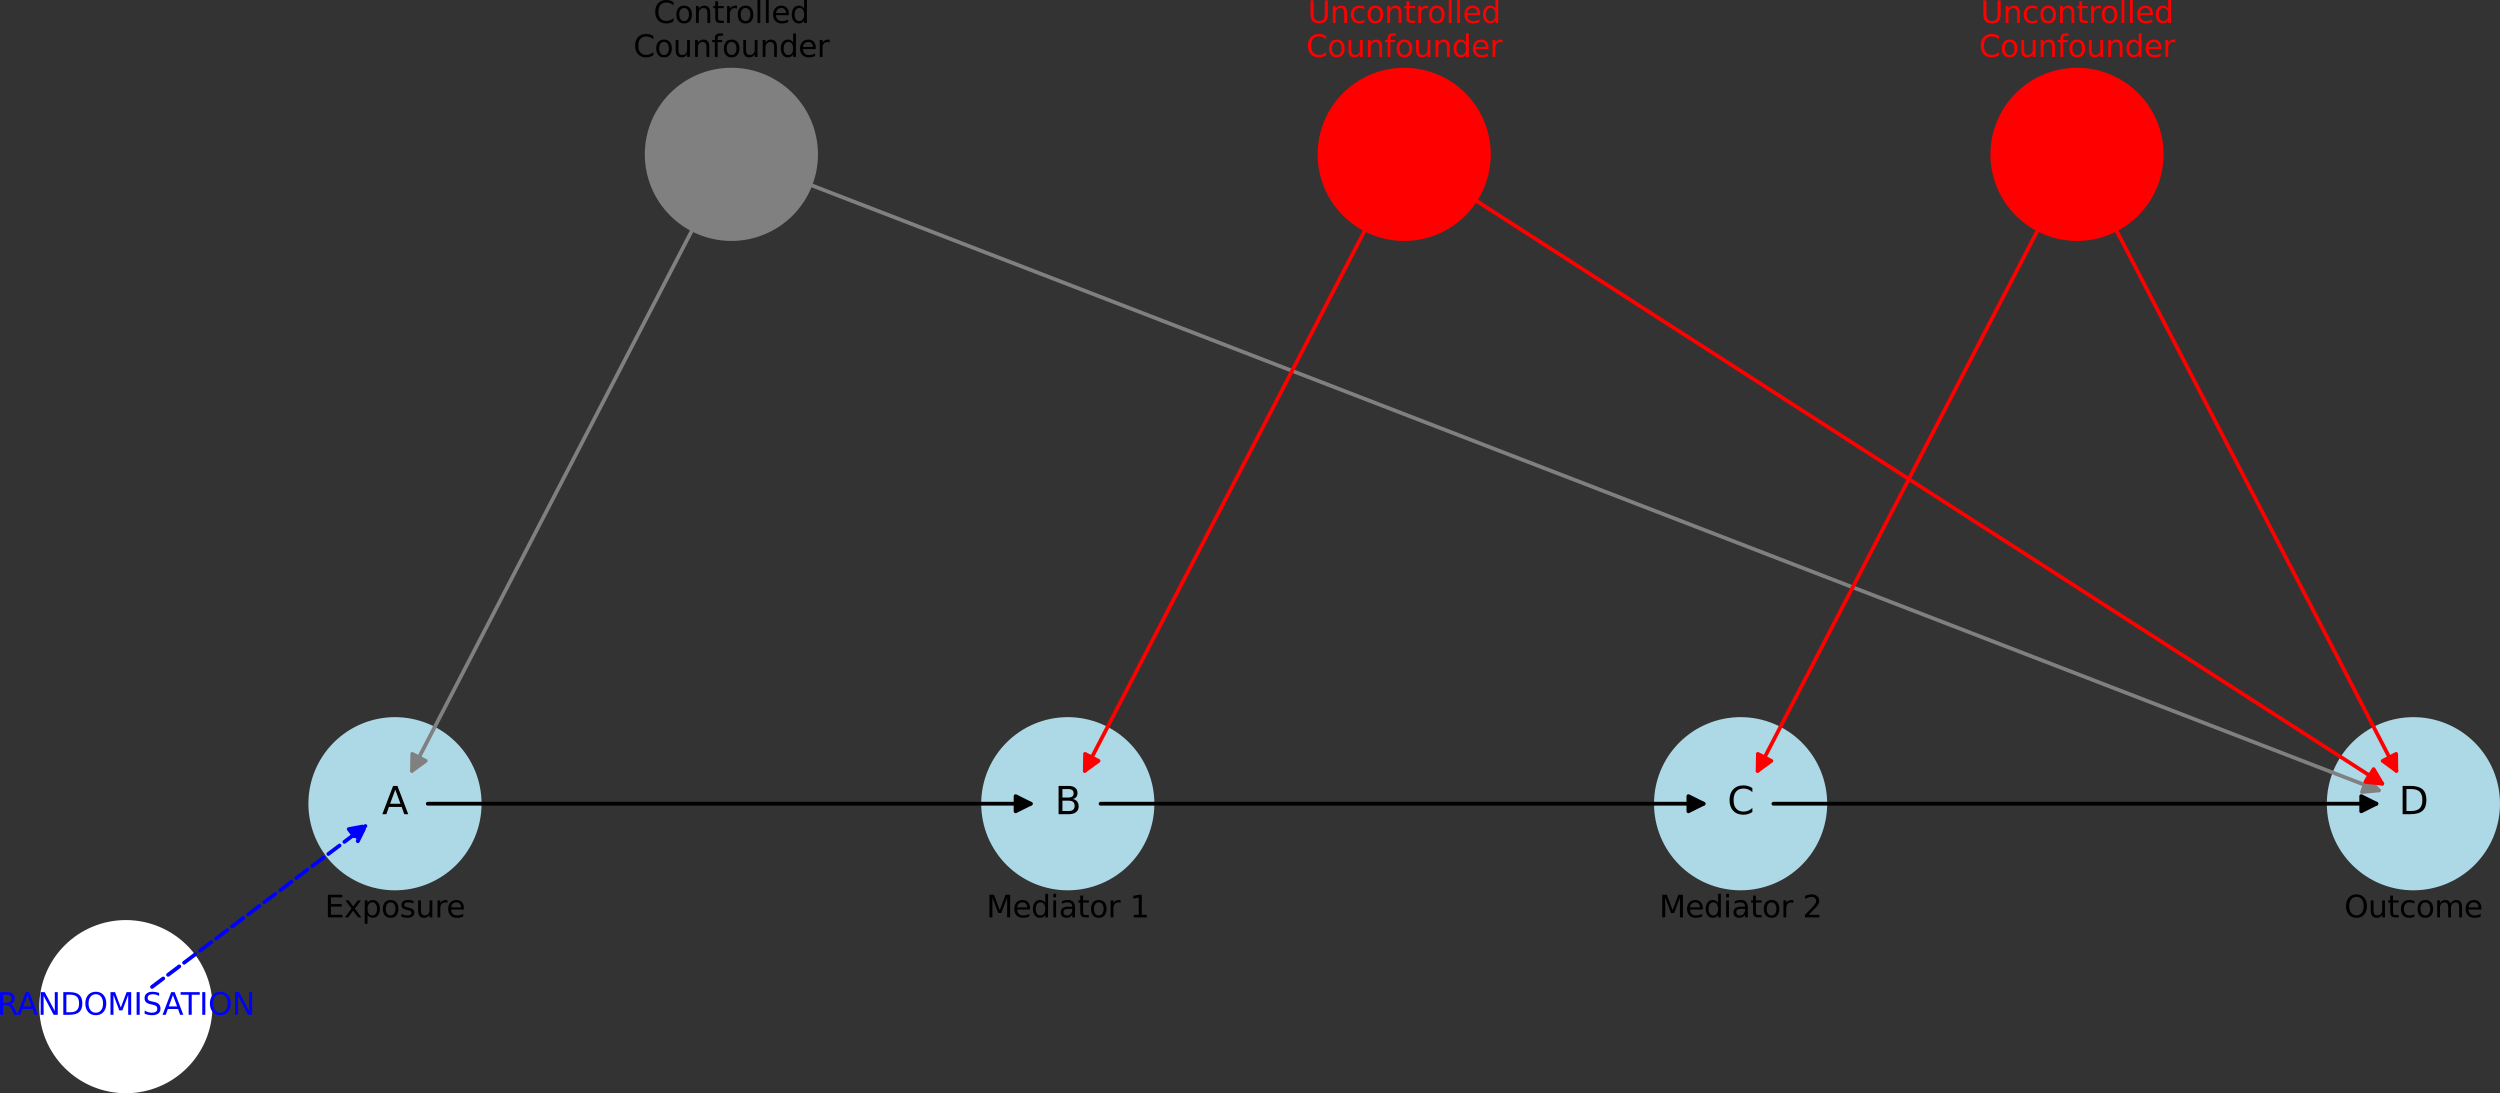 <?xml version="1.0" encoding="UTF-8" standalone="no"?>
<svg
   width="660.065pt"
   height="288.643pt"
   viewBox="0 0 660.065 288.643"
   version="1.1"
   id="svg335"
   sodipodi:docname="dag_a.svg"
   inkscape:version="1.3.2 (091e20e, 2023-11-25)"
   xmlns:inkscape="http://www.inkscape.org/namespaces/inkscape"
   xmlns:sodipodi="http://sodipodi.sourceforge.net/DTD/sodipodi-0.dtd"
   xmlns:xlink="http://www.w3.org/1999/xlink"
   xmlns="http://www.w3.org/2000/svg"
   xmlns:svg="http://www.w3.org/2000/svg"
   xmlns:rdf="http://www.w3.org/1999/02/22-rdf-syntax-ns#"
   xmlns:cc="http://creativecommons.org/ns#"
   xmlns:dc="http://purl.org/dc/elements/1.1/">
  <rect x="0" y="0" width="660.065" height="288.643" fill="#333333" stroke="none"/>
  <sodipodi:namedview
     id="namedview335"
     pagecolor="#ffffff"
     bordercolor="#000000"
     borderopacity="0.25"
     inkscape:showpageshadow="2"
     inkscape:pageopacity="0.0"
     inkscape:pagecheckerboard="0"
     inkscape:deskcolor="#d1d1d1"
     inkscape:document-units="pt"
     inkscape:zoom="0.55346099"
     inkscape:cx="430.02127"
     inkscape:cy="457.12345"
     inkscape:window-width="1712"
     inkscape:window-height="1041"
     inkscape:window-x="0"
     inkscape:window-y="43"
     inkscape:window-maximized="0"
     inkscape:current-layer="svg335" />
  <defs
     id="defs1">
    <style
       type="text/css"
       id="style1">*{stroke-linejoin: round; stroke-linecap: butt}</style>
  </defs>
  <g
     id="PathCollection_1"
     transform="translate(-18.305,-55.77)">
    <defs
       id="defs2">
      <path
         id="ma3d9cd3d4c"
         d="m 0,22.361 c 5.93,0 11.618,-2.356 15.811,-6.549 C 20.005,11.618 22.361,5.93 22.361,0 c 0,-5.93 -2.356,-11.618 -6.549,-15.811 C 11.618,-20.005 5.93,-22.361 0,-22.361 c -5.93,0 -11.618,2.356 -15.811,6.549 -4.193,4.193 -6.549,9.881 -6.549,15.811 0,5.93 2.356,11.618 6.549,15.811 C -11.618,20.005 -5.93,22.361 0,22.361 Z"
         style="stroke:#add8e6" />
    </defs>
    <g
       clip-path="url(#p4f6bc1a8a9)"
       id="g2">
      <use
         xlink:href="#ma3d9cd3d4c"
         x="122.589"
         y="267.975"
         style="fill:#add8e6;stroke:#add8e6"
         id="use2" />
    </g>
  </g>
  <g
     id="PathCollection_2"
     transform="translate(-18.305,-55.77)">
    <g
       clip-path="url(#p4f6bc1a8a9)"
       id="g3">
      <use
         xlink:href="#ma3d9cd3d4c"
         x="300.229"
         y="267.975"
         style="fill:#add8e6;stroke:#add8e6"
         id="use3" />
    </g>
  </g>
  <g
     id="PathCollection_3"
     transform="translate(-18.305,-55.77)">
    <g
       clip-path="url(#p4f6bc1a8a9)"
       id="g4">
      <use
         xlink:href="#ma3d9cd3d4c"
         x="477.868"
         y="267.975"
         style="fill:#add8e6;stroke:#add8e6"
         id="use4" />
    </g>
  </g>
  <g
     id="PathCollection_4"
     transform="translate(-18.305,-55.77)">
    <g
       clip-path="url(#p4f6bc1a8a9)"
       id="g5">
      <use
         xlink:href="#ma3d9cd3d4c"
         x="655.508"
         y="267.975"
         style="fill:#add8e6;stroke:#add8e6"
         id="use5" />
    </g>
  </g>
  <g
     id="PathCollection_5"
     transform="translate(-18.305,-55.77)">
    <defs
       id="defs5">
      <path
         id="m10c49a8da2"
         d="m 0,22.361 c 5.93,0 11.618,-2.356 15.811,-6.549 C 20.005,11.618 22.361,5.93 22.361,0 c 0,-5.93 -2.356,-11.618 -6.549,-15.811 C 11.618,-20.005 5.93,-22.361 0,-22.361 c -5.93,0 -11.618,2.356 -15.811,6.549 -4.193,4.193 -6.549,9.881 -6.549,15.811 0,5.93 2.356,11.618 6.549,15.811 C -11.618,20.005 -5.93,22.361 0,22.361 Z"
         style="stroke:#808080" />
    </defs>
    <g
       clip-path="url(#p4f6bc1a8a9)"
       id="g6">
      <use
         xlink:href="#m10c49a8da2"
         x="211.409"
         y="96.525"
         style="fill:#808080;stroke:#808080"
         id="use6" />
    </g>
  </g>
  <g
     id="PathCollection_6"
     transform="translate(-18.305,-55.77)">
    <defs
       id="defs6">
      <path
         id="m7a520d3406"
         d="m 0,22.361 c 5.93,0 11.618,-2.356 15.811,-6.549 C 20.005,11.618 22.361,5.93 22.361,0 c 0,-5.93 -2.356,-11.618 -6.549,-15.811 C 11.618,-20.005 5.93,-22.361 0,-22.361 c -5.93,0 -11.618,2.356 -15.811,6.549 -4.193,4.193 -6.549,9.881 -6.549,15.811 0,5.93 2.356,11.618 6.549,15.811 C -11.618,20.005 -5.93,22.361 0,22.361 Z"
         style="stroke:#ff0000" />
    </defs>
    <g
       clip-path="url(#p4f6bc1a8a9)"
       id="g7">
      <use
         xlink:href="#m7a520d3406"
         x="389.048"
         y="96.525"
         style="fill:#ff0000;stroke:#ff0000"
         id="use7" />
    </g>
  </g>
  <g
     id="PathCollection_7"
     transform="translate(-18.305,-55.77)">
    <g
       clip-path="url(#p4f6bc1a8a9)"
       id="g8">
      <use
         xlink:href="#m7a520d3406"
         x="566.688"
         y="96.525"
         style="fill:#ff0000;stroke:#ff0000"
         id="use8" />
    </g>
  </g>
  <g
     id="PathCollection_8"
     transform="translate(-18.305,-55.77)">
    <defs
       id="defs8">
      <path
         id="m3be3b75980"
         d="m 0,22.361 c 5.93,0 11.618,-2.356 15.811,-6.549 C 20.005,11.618 22.361,5.93 22.361,0 c 0,-5.93 -2.356,-11.618 -6.549,-15.811 C 11.618,-20.005 5.93,-22.361 0,-22.361 c -5.93,0 -11.618,2.356 -15.811,6.549 -4.193,4.193 -6.549,9.881 -6.549,15.811 0,5.93 2.356,11.618 6.549,15.811 C -11.618,20.005 -5.93,22.361 0,22.361 Z"
         style="stroke:#ffffff" />
    </defs>
    <g
       clip-path="url(#p4f6bc1a8a9)"
       id="g9">
      <use
         xlink:href="#m3be3b75980"
         x="51.533"
         y="321.553"
         style="fill:#ffffff;stroke:#ffffff"
         id="use9" />
    </g>
  </g>
  <g
     id="patch_2"
     transform="translate(-18.305,-55.77)">
    <path
       d="m 131.249,267.975 q 80.159,0 159.201,0"
       clip-path="url(#p4f6bc1a8a9)"
       style="fill:none;stroke:#000000;stroke-linecap:round"
       id="path9" />
    <path
       d="m 286.45,265.975 4,2 -4,2 z"
       clip-path="url(#p4f6bc1a8a9)"
       style="stroke:#000000;stroke-linecap:round"
       id="path10" />
  </g>
  <g
     id="patch_3"
     transform="translate(-18.305,-55.77)">
    <path
       d="m 308.889,267.975 q 80.159,0 159.201,0"
       clip-path="url(#p4f6bc1a8a9)"
       style="fill:none;stroke:#000000;stroke-linecap:round"
       id="path11" />
    <path
       d="m 464.089,265.975 4,2 -4,2 z"
       clip-path="url(#p4f6bc1a8a9)"
       style="stroke:#000000;stroke-linecap:round"
       id="path12" />
  </g>
  <g
     id="patch_4"
     transform="translate(-18.305,-55.77)">
    <path
       d="m 486.529,267.975 q 80.159,0 159.201,0"
       clip-path="url(#p4f6bc1a8a9)"
       style="fill:none;stroke:#000000;stroke-linecap:round"
       id="path13" />
    <path
       d="m 641.729,265.975 4,2 -4,2 z"
       clip-path="url(#p4f6bc1a8a9)"
       style="stroke:#000000;stroke-linecap:round"
       id="path14" />
  </g>
  <g
     id="patch_5"
     transform="translate(-18.305,-55.77)">
    <path
       d="m 207.425,104.214 q -40.427,78.036 -80.339,155.08"
       clip-path="url(#p4f6bc1a8a9)"
       style="fill:none;stroke:#808080;stroke-linecap:round"
       id="path15" />
    <path
       d="m 130.702,256.662 -3.616,2.632 0.064,-4.472 z"
       clip-path="url(#p4f6bc1a8a9)"
       style="fill:#808080;stroke:#808080;stroke-linecap:round"
       id="path16" />
  </g>
  <g
     id="patch_6"
     transform="translate(-18.305,-55.77)">
    <path
       d="M 219.489,99.645 Q 433.459,182.25 646.385,264.453"
       clip-path="url(#p4f6bc1a8a9)"
       style="fill:none;stroke:#808080;stroke-linecap:round"
       id="path17" />
    <path
       d="m 643.374,261.146 3.011,3.306 -4.452,0.425 z"
       clip-path="url(#p4f6bc1a8a9)"
       style="fill:#808080;stroke:#808080;stroke-linecap:round"
       id="path18" />
  </g>
  <g
     id="patch_7"
     transform="translate(-18.305,-55.77)">
    <path
       d="m 385.065,104.214 q -40.427,78.036 -80.339,155.08"
       clip-path="url(#p4f6bc1a8a9)"
       style="fill:none;stroke:#ff0000;stroke-linecap:round"
       id="path19" />
    <path
       d="m 308.342,256.662 -3.616,2.632 0.064,-4.472 z"
       clip-path="url(#p4f6bc1a8a9)"
       style="fill:#ff0000;stroke:#ff0000;stroke-linecap:round"
       id="path20" />
  </g>
  <g
     id="patch_8"
     transform="translate(-18.305,-55.77)">
    <path
       d="m 396.33,101.21 q 125.949,81.04 250.957,161.475"
       clip-path="url(#p4f6bc1a8a9)"
       style="fill:none;stroke:#ff0000;stroke-linecap:round"
       id="path21" />
    <path
       d="m 645.006,258.839 2.282,3.846 -4.446,-0.482 z"
       clip-path="url(#p4f6bc1a8a9)"
       style="fill:#ff0000;stroke:#ff0000;stroke-linecap:round"
       id="path22" />
  </g>
  <g
     id="patch_9"
     transform="translate(-18.305,-55.77)">
    <path
       d="m 562.705,104.214 q -40.427,78.036 -80.339,155.08"
       clip-path="url(#p4f6bc1a8a9)"
       style="fill:none;stroke:#ff0000;stroke-linecap:round"
       id="path23" />
    <path
       d="m 485.982,256.662 -3.616,2.632 0.064,-4.472 z"
       clip-path="url(#p4f6bc1a8a9)"
       style="fill:#ff0000;stroke:#ff0000;stroke-linecap:round"
       id="path24" />
  </g>
  <g
     id="patch_10"
     transform="translate(-18.305,-55.77)">
    <path
       d="m 570.672,104.214 q 40.427,78.036 80.339,155.08"
       clip-path="url(#p4f6bc1a8a9)"
       style="fill:none;stroke:#ff0000;stroke-linecap:round"
       id="path25" />
    <path
       d="m 650.947,254.822 0.064,4.472 -3.616,-2.632 z"
       clip-path="url(#p4f6bc1a8a9)"
       style="fill:#ff0000;stroke:#ff0000;stroke-linecap:round"
       id="path26" />
  </g>
  <g
     id="patch_11"
     transform="translate(-18.305,-55.77)">
    <path
       d="M 58.448,316.339 Q 87.059,294.765 114.778,273.864"
       clip-path="url(#p4f6bc1a8a9)"
       style="fill:none;stroke:#0000ff;stroke-linecap:round;stroke-dasharray:3.7, 1.6;stroke-dashoffset:0"
       id="path27" />
    <path
       d="m 110.38,274.675 4.398,-0.811 -1.99,4.005 z"
       clip-path="url(#p4f6bc1a8a9)"
       style="fill:#0000ff;stroke:#0000ff;stroke-linecap:round;stroke-dasharray:3.7, 1.6;stroke-dashoffset:0"
       id="path28" />
  </g>
  <g
     id="text_1"
     transform="translate(-18.305,-55.77)">
    <g
       clip-path="url(#p4f6bc1a8a9)"
       id="g29">
      <!-- A -->
      <g
         transform="matrix(0.1,0,0,-0.1,119.168,270.734)"
         id="g28">
        <defs
           id="defs28">
          <path
             id="DejaVuSans-41"
             d="M 2188,4044 1331,1722 h 1716 z m -357,622 h 716 L 4325,0 H 3669 L 3244,1197 H 1141 L 716,0 H 50 Z"
             transform="scale(0.016)" />
        </defs>
        <use
           xlink:href="#DejaVuSans-41"
           id="use28" />
      </g>
    </g>
  </g>
  <g
     id="text_2"
     transform="translate(-18.305,-55.77)">
    <g
       clip-path="url(#p4f6bc1a8a9)"
       id="g31">
      <!-- B -->
      <g
         transform="matrix(0.1,0,0,-0.1,296.798,270.734)"
         id="g30">
        <defs
           id="defs29">
          <path
             id="DejaVuSans-42"
             d="M 1259,2228 V 519 h 1013 q 509,0 754,211 246,211 246,645 0,438 -246,645 -245,208 -754,208 z m 0,1919 V 2741 h 935 q 462,0 688,173 227,174 227,530 0,353 -227,528 -226,175 -688,175 z m -631,519 h 1613 q 722,0 1112,-300 391,-300 391,-853 0,-429 -200,-682 -200,-253 -588,-315 466,-100 724,-418 258,-317 258,-792 0,-625 -425,-966 Q 3088,0 2303,0 H 628 Z"
             transform="scale(0.016)" />
        </defs>
        <use
           xlink:href="#DejaVuSans-42"
           id="use29" />
      </g>
    </g>
  </g>
  <g
     id="text_3"
     transform="translate(-18.305,-55.77)">
    <g
       clip-path="url(#p4f6bc1a8a9)"
       id="g33">
      <!-- C -->
      <g
         transform="matrix(0.1,0,0,-0.1,474.377,270.734)"
         id="g32">
        <defs
           id="defs31">
          <path
             id="DejaVuSans-43"
             d="m 4122,4306 v -665 q -319,297 -680,443 -361,147 -767,147 -800,0 -1225,-489 -425,-489 -425,-1414 0,-922 425,-1411 425,-489 1225,-489 406,0 767,147 361,147 680,444 V 359 Q 3791,134 3420,21 3050,-91 2638,-91 1578,-91 968,557 359,1206 359,2328 q 0,1125 609,1773 610,649 1670,649 418,0 788,-111 371,-111 696,-333 z"
             transform="scale(0.016)" />
        </defs>
        <use
           xlink:href="#DejaVuSans-43"
           id="use31" />
      </g>
    </g>
  </g>
  <g
     id="text_4"
     transform="translate(-18.305,-55.77)">
    <g
       clip-path="url(#p4f6bc1a8a9)"
       id="g35">
      <!-- D -->
      <g
         transform="matrix(0.1,0,0,-0.1,651.658,270.734)"
         id="g34">
        <defs
           id="defs33">
          <path
             id="DejaVuSans-44"
             d="M 1259,4147 V 519 h 763 q 966,0 1414,437 448,438 448,1382 0,937 -448,1373 -448,436 -1414,436 z m -631,519 h 1297 q 1356,0 1990,-564 635,-564 635,-1764 Q 4550,1131 3912,565 3275,0 1925,0 H 628 Z"
             transform="scale(0.016)" />
        </defs>
        <use
           xlink:href="#DejaVuSans-44"
           id="use33" />
      </g>
    </g>
  </g>
  <g
     id="text_5"
     transform="translate(-18.305,-55.77)">
    <!-- Exposure -->
    <g
       transform="matrix(0.08,0,0,-0.08,104.072,297.979)"
       id="g42">
      <defs
         id="defs35">
        <path
           id="DejaVuSans-45"
           d="M 628,4666 H 3578 V 4134 H 1259 V 2753 H 3481 V 2222 H 1259 V 531 H 3634 V 0 H 628 Z"
           transform="scale(0.016)" />
        <path
           id="DejaVuSans-78"
           d="M 3513,3500 2247,1797 3578,0 H 2900 L 1881,1375 863,0 H 184 L 1544,1831 300,3500 h 678 l 928,-1247 928,1247 z"
           transform="scale(0.016)" />
        <path
           id="DejaVuSans-70"
           d="M 1159,525 V -1331 H 581 v 4831 h 578 v -531 q 182,312 458,463 277,152 661,152 638,0 1036,-506 399,-506 399,-1331 0,-825 -399,-1332 -398,-506 -1036,-506 -384,0 -661,152 -276,152 -458,464 z m 1957,1222 q 0,634 -261,995 -261,361 -717,361 -457,0 -718,-361 -261,-361 -261,-995 0,-634 261,-995 261,-361 718,-361 456,0 717,361 261,361 261,995 z"
           transform="scale(0.016)" />
        <path
           id="DejaVuSans-6f"
           d="m 1959,3097 q -462,0 -731,-361 -269,-361 -269,-989 0,-628 267,-989 268,-361 733,-361 460,0 728,362 269,363 269,988 0,622 -269,986 -268,364 -728,364 z m 0,487 q 750,0 1178,-488 429,-487 429,-1349 Q 3566,888 3137,398 2709,-91 1959,-91 1206,-91 779,398 353,888 353,1747 q 0,862 426,1349 427,488 1180,488 z"
           transform="scale(0.016)" />
        <path
           id="DejaVuSans-73"
           d="m 2834,3397 v -544 q -243,125 -506,187 -262,63 -544,63 -428,0 -642,-131 -214,-131 -214,-394 0,-200 153,-314 153,-114 616,-217 l 197,-44 q 612,-131 870,-370 258,-239 258,-667 0,-488 -386,-773 Q 2250,-91 1575,-91 1294,-91 989,-36 684,19 347,128 v 594 q 319,-166 628,-249 309,-82 613,-82 406,0 624,139 219,139 219,392 0,234 -158,359 -157,125 -692,241 l -200,47 q -534,112 -772,345 -237,233 -237,639 0,494 350,762 350,269 994,269 318,0 599,-47 282,-46 519,-140 z"
           transform="scale(0.016)" />
        <path
           id="DejaVuSans-75"
           d="m 544,1381 v 2119 h 575 V 1403 q 0,-497 193,-746 194,-248 582,-248 465,0 735,297 271,297 271,810 v 1984 h 575 V 0 H 2900 V 538 Q 2691,219 2414,64 2138,-91 1772,-91 1169,-91 856,284 544,659 544,1381 Z m 1447,2203 z"
           transform="scale(0.016)" />
        <path
           id="DejaVuSans-72"
           d="m 2631,2963 q -97,56 -211,82 -114,27 -251,27 -488,0 -749,-317 -261,-317 -261,-911 V 0 H 581 v 3500 h 578 v -544 q 182,319 472,473 291,155 707,155 59,0 131,-8 72,-7 159,-23 z"
           transform="scale(0.016)" />
        <path
           id="DejaVuSans-65"
           d="M 3597,1894 V 1613 H 953 q 38,-594 358,-905 320,-311 892,-311 331,0 642,81 311,81 618,244 V 178 Q 3153,47 2828,-22 2503,-91 2169,-91 1331,-91 842,396 353,884 353,1716 q 0,859 464,1363 464,505 1252,505 706,0 1117,-455 411,-454 411,-1235 z m -575,169 q -6,471 -264,752 -258,282 -683,282 -481,0 -770,-272 -289,-272 -333,-766 z"
           transform="scale(0.016)" />
      </defs>
      <use
         xlink:href="#DejaVuSans-45"
         id="use35" />
      <use
         xlink:href="#DejaVuSans-78"
         x="63.184"
         id="use36" />
      <use
         xlink:href="#DejaVuSans-70"
         x="122.363"
         id="use37" />
      <use
         xlink:href="#DejaVuSans-6f"
         x="185.84"
         id="use38" />
      <use
         xlink:href="#DejaVuSans-73"
         x="247.021"
         id="use39" />
      <use
         xlink:href="#DejaVuSans-75"
         x="299.121"
         id="use40" />
      <use
         xlink:href="#DejaVuSans-72"
         x="362.5"
         id="use41" />
      <use
         xlink:href="#DejaVuSans-65"
         x="401.363"
         id="use42" />
    </g>
  </g>
  <g
     id="text_6"
     transform="translate(-18.305,-55.77)">
    <!-- Mediator 1 -->
    <g
       transform="matrix(0.08,0,0,-0.08,278.738,297.979)"
       id="g52">
      <defs
         id="defs42">
        <path
           id="DejaVuSans-4d"
           d="m 628,4666 h 941 L 2759,1491 3956,4666 h 941 V 0 H 4281 V 4097 L 3078,897 H 2444 L 1241,4097 V 0 H 628 Z"
           transform="scale(0.016)" />
        <path
           id="DejaVuSans-64"
           d="m 2906,2969 v 1894 h 575 V 0 H 2906 V 525 Q 2725,213 2448,61 2172,-91 1784,-91 1150,-91 751,415 353,922 353,1747 q 0,825 398,1331 399,506 1033,506 388,0 664,-152 277,-151 458,-463 z M 947,1747 q 0,-634 261,-995 261,-361 717,-361 456,0 718,361 263,361 263,995 0,634 -263,995 -262,361 -718,361 -456,0 -717,-361 -261,-361 -261,-995 z"
           transform="scale(0.016)" />
        <path
           id="DejaVuSans-69"
           d="m 603,3500 h 575 V 0 H 603 Z m 0,1363 h 575 V 4134 H 603 Z"
           transform="scale(0.016)" />
        <path
           id="DejaVuSans-61"
           d="m 2194,1759 q -697,0 -966,-159 -269,-159 -269,-544 0,-306 202,-486 202,-179 548,-179 479,0 768,339 289,339 289,901 v 128 z m 1147,238 V 0 H 2766 V 531 Q 2569,213 2275,61 1981,-91 1556,-91 q -537,0 -855,302 -317,302 -317,808 0,590 395,890 396,300 1180,300 h 807 v 57 q 0,397 -261,614 -261,217 -733,217 -300,0 -585,-72 -284,-72 -546,-216 v 532 q 315,122 612,182 297,61 578,61 760,0 1135,-394 375,-393 375,-1193 z"
           transform="scale(0.016)" />
        <path
           id="DejaVuSans-74"
           d="M 1172,4494 V 3500 H 2356 V 3053 H 1172 V 1153 q 0,-428 117,-550 117,-122 477,-122 h 590 V 0 H 1766 Q 1100,0 847,248 594,497 594,1153 V 3053 H 172 v 447 h 422 v 994 z"
           transform="scale(0.016)" />
        <path
           id="DejaVuSans-20"
           transform="scale(0.016)"
           d="" />
        <path
           id="DejaVuSans-31"
           d="M 794,531 H 1825 V 4091 L 703,3866 v 575 l 1116,225 h 631 V 531 H 3481 V 0 H 794 Z"
           transform="scale(0.016)" />
      </defs>
      <use
         xlink:href="#DejaVuSans-4d"
         id="use43" />
      <use
         xlink:href="#DejaVuSans-65"
         x="86.279"
         id="use44" />
      <use
         xlink:href="#DejaVuSans-64"
         x="147.803"
         id="use45" />
      <use
         xlink:href="#DejaVuSans-69"
         x="211.279"
         id="use46" />
      <use
         xlink:href="#DejaVuSans-61"
         x="239.062"
         id="use47" />
      <use
         xlink:href="#DejaVuSans-74"
         x="300.342"
         id="use48" />
      <use
         xlink:href="#DejaVuSans-6f"
         x="339.551"
         id="use49" />
      <use
         xlink:href="#DejaVuSans-72"
         x="400.732"
         id="use50" />
      <use
         xlink:href="#DejaVuSans-20"
         x="441.846"
         id="use51" />
      <use
         xlink:href="#DejaVuSans-31"
         x="473.633"
         id="use52" />
    </g>
  </g>
  <g
     id="text_7"
     transform="translate(-18.305,-55.77)">
    <!-- Mediator 2 -->
    <g
       transform="matrix(0.08,0,0,-0.08,456.378,297.979)"
       id="g62">
      <defs
         id="defs52">
        <path
           id="DejaVuSans-32"
           d="M 1228,531 H 3431 V 0 H 469 v 531 q 359,372 979,998 621,627 780,809 303,340 423,576 121,236 121,464 0,372 -261,606 -261,235 -680,235 -297,0 -627,-103 -329,-103 -704,-313 v 638 q 381,153 712,231 332,78 607,78 725,0 1156,-363 431,-362 431,-968 0,-288 -108,-546 -107,-257 -392,-607 -78,-91 -497,-524 Q 1991,1309 1228,531 Z"
           transform="scale(0.016)" />
      </defs>
      <use
         xlink:href="#DejaVuSans-4d"
         id="use53" />
      <use
         xlink:href="#DejaVuSans-65"
         x="86.279"
         id="use54" />
      <use
         xlink:href="#DejaVuSans-64"
         x="147.803"
         id="use55" />
      <use
         xlink:href="#DejaVuSans-69"
         x="211.279"
         id="use56" />
      <use
         xlink:href="#DejaVuSans-61"
         x="239.062"
         id="use57" />
      <use
         xlink:href="#DejaVuSans-74"
         x="300.342"
         id="use58" />
      <use
         xlink:href="#DejaVuSans-6f"
         x="339.551"
         id="use59" />
      <use
         xlink:href="#DejaVuSans-72"
         x="400.732"
         id="use60" />
      <use
         xlink:href="#DejaVuSans-20"
         x="441.846"
         id="use61" />
      <use
         xlink:href="#DejaVuSans-32"
         x="473.633"
         id="use62" />
    </g>
  </g>
  <g
     id="text_8"
     transform="translate(-18.305,-55.77)">
    <!-- Outcome -->
    <g
       transform="matrix(0.08,0,0,-0.08,637.252,297.979)"
       id="g69">
      <defs
         id="defs62">
        <path
           id="DejaVuSans-4f"
           d="m 2522,4238 q -688,0 -1093,-513 -404,-512 -404,-1397 0,-881 404,-1394 405,-512 1093,-512 687,0 1089,512 402,513 402,1394 0,885 -402,1397 -402,513 -1089,513 z m 0,512 q 981,0 1568,-658 588,-658 588,-1764 0,-1103 -588,-1761 -587,-658 -1568,-658 -984,0 -1574,656 -589,657 -589,1763 0,1106 589,1764 590,658 1574,658 z"
           transform="scale(0.016)" />
        <path
           id="DejaVuSans-63"
           d="m 3122,3366 v -538 q -244,135 -489,202 -245,67 -495,67 -560,0 -870,-355 -309,-354 -309,-995 0,-641 309,-996 310,-354 870,-354 250,0 495,67 245,67 489,202 V 134 Q 2881,22 2623,-34 2366,-91 2075,-91 1284,-91 818,406 353,903 353,1747 q 0,856 470,1346 471,491 1290,491 265,0 518,-55 253,-54 491,-163 z"
           transform="scale(0.016)" />
        <path
           id="DejaVuSans-6d"
           d="m 3328,2828 q 216,388 516,572 300,184 706,184 547,0 844,-383 297,-382 297,-1088 V 0 h -578 v 2094 q 0,503 -179,746 -178,244 -543,244 -447,0 -707,-297 -259,-296 -259,-809 V 0 h -578 v 2094 q 0,506 -178,748 -178,242 -550,242 -441,0 -701,-298 -259,-298 -259,-808 V 0 H 581 v 3500 h 578 v -544 q 197,322 472,475 275,153 653,153 382,0 649,-194 267,-193 395,-562 z"
           transform="scale(0.016)" />
      </defs>
      <use
         xlink:href="#DejaVuSans-4f"
         id="use63" />
      <use
         xlink:href="#DejaVuSans-75"
         x="78.711"
         id="use64" />
      <use
         xlink:href="#DejaVuSans-74"
         x="142.09"
         id="use65" />
      <use
         xlink:href="#DejaVuSans-63"
         x="181.299"
         id="use66" />
      <use
         xlink:href="#DejaVuSans-6f"
         x="236.279"
         id="use67" />
      <use
         xlink:href="#DejaVuSans-6d"
         x="297.461"
         id="use68" />
      <use
         xlink:href="#DejaVuSans-65"
         x="394.873"
         id="use69" />
    </g>
  </g>
  <g
     id="text_9"
     transform="translate(-18.305,-55.77)">
    <!-- Controlled -->
    <g
       transform="matrix(0.08,0,0,-0.08,190.84,61.849)"
       id="g79">
      <defs
         id="defs69">
        <path
           id="DejaVuSans-6e"
           d="M 3513,2113 V 0 h -575 v 2094 q 0,497 -194,743 -194,247 -581,247 -466,0 -735,-297 -269,-296 -269,-809 V 0 H 581 v 3500 h 578 v -544 q 207,316 486,472 280,156 646,156 603,0 912,-373 310,-373 310,-1098 z"
           transform="scale(0.016)" />
        <path
           id="DejaVuSans-6c"
           d="m 603,4863 h 575 V 0 H 603 Z"
           transform="scale(0.016)" />
      </defs>
      <use
         xlink:href="#DejaVuSans-43"
         id="use70" />
      <use
         xlink:href="#DejaVuSans-6f"
         x="69.824"
         id="use71" />
      <use
         xlink:href="#DejaVuSans-6e"
         x="131.006"
         id="use72" />
      <use
         xlink:href="#DejaVuSans-74"
         x="194.385"
         id="use73" />
      <use
         xlink:href="#DejaVuSans-72"
         x="233.594"
         id="use74" />
      <use
         xlink:href="#DejaVuSans-6f"
         x="272.457"
         id="use75" />
      <use
         xlink:href="#DejaVuSans-6c"
         x="333.639"
         id="use76" />
      <use
         xlink:href="#DejaVuSans-6c"
         x="361.422"
         id="use77" />
      <use
         xlink:href="#DejaVuSans-65"
         x="389.205"
         id="use78" />
      <use
         xlink:href="#DejaVuSans-64"
         x="450.729"
         id="use79" />
    </g>
    <!-- Counfounder -->
    <g
       transform="matrix(0.08,0,0,-0.08,185.527,70.808)"
       id="g90">
      <defs
         id="defs79">
        <path
           id="DejaVuSans-66"
           d="m 2375,4863 v -479 h -550 q -309,0 -430,-125 -120,-125 -120,-450 v -309 h 947 V 3053 H 1275 V 0 H 697 V 3053 H 147 v 447 h 550 v 244 q 0,584 272,851 272,268 862,268 z"
           transform="scale(0.016)" />
      </defs>
      <use
         xlink:href="#DejaVuSans-43"
         id="use80" />
      <use
         xlink:href="#DejaVuSans-6f"
         x="69.824"
         id="use81" />
      <use
         xlink:href="#DejaVuSans-75"
         x="131.006"
         id="use82" />
      <use
         xlink:href="#DejaVuSans-6e"
         x="194.385"
         id="use83" />
      <use
         xlink:href="#DejaVuSans-66"
         x="257.764"
         id="use84" />
      <use
         xlink:href="#DejaVuSans-6f"
         x="292.969"
         id="use85" />
      <use
         xlink:href="#DejaVuSans-75"
         x="354.15"
         id="use86" />
      <use
         xlink:href="#DejaVuSans-6e"
         x="417.529"
         id="use87" />
      <use
         xlink:href="#DejaVuSans-64"
         x="480.908"
         id="use88" />
      <use
         xlink:href="#DejaVuSans-65"
         x="544.385"
         id="use89" />
      <use
         xlink:href="#DejaVuSans-72"
         x="605.908"
         id="use90" />
    </g>
  </g>
  <g
     id="text_10"
     transform="translate(-18.305,-55.77)">
    <!-- Uncontrolled -->
    <g
       style="fill:#ff0000"
       transform="matrix(0.08,0,0,-0.08,363.611,61.849)"
       id="g102">
      <defs
         id="defs90">
        <path
           id="DejaVuSans-55"
           d="m 556,4666 h 635 V 1831 q 0,-750 271,-1080 272,-329 882,-329 606,0 878,329 272,330 272,1080 v 2835 h 634 V 1753 Q 4128,841 3676,375 3225,-91 2344,-91 1459,-91 1007,375 556,841 556,1753 Z"
           transform="scale(0.016)" />
      </defs>
      <use
         xlink:href="#DejaVuSans-55"
         id="use91" />
      <use
         xlink:href="#DejaVuSans-6e"
         x="73.193"
         id="use92" />
      <use
         xlink:href="#DejaVuSans-63"
         x="136.572"
         id="use93" />
      <use
         xlink:href="#DejaVuSans-6f"
         x="191.553"
         id="use94" />
      <use
         xlink:href="#DejaVuSans-6e"
         x="252.734"
         id="use95" />
      <use
         xlink:href="#DejaVuSans-74"
         x="316.113"
         id="use96" />
      <use
         xlink:href="#DejaVuSans-72"
         x="355.322"
         id="use97" />
      <use
         xlink:href="#DejaVuSans-6f"
         x="394.186"
         id="use98" />
      <use
         xlink:href="#DejaVuSans-6c"
         x="455.367"
         id="use99" />
      <use
         xlink:href="#DejaVuSans-6c"
         x="483.15"
         id="use100" />
      <use
         xlink:href="#DejaVuSans-65"
         x="510.934"
         id="use101" />
      <use
         xlink:href="#DejaVuSans-64"
         x="572.457"
         id="use102" />
    </g>
    <!-- Counfounder -->
    <g
       style="fill:#ff0000"
       transform="matrix(0.08,0,0,-0.08,363.167,70.808)"
       id="g113">
      <use
         xlink:href="#DejaVuSans-43"
         id="use103" />
      <use
         xlink:href="#DejaVuSans-6f"
         x="69.824"
         id="use104" />
      <use
         xlink:href="#DejaVuSans-75"
         x="131.006"
         id="use105" />
      <use
         xlink:href="#DejaVuSans-6e"
         x="194.385"
         id="use106" />
      <use
         xlink:href="#DejaVuSans-66"
         x="257.764"
         id="use107" />
      <use
         xlink:href="#DejaVuSans-6f"
         x="292.969"
         id="use108" />
      <use
         xlink:href="#DejaVuSans-75"
         x="354.15"
         id="use109" />
      <use
         xlink:href="#DejaVuSans-6e"
         x="417.529"
         id="use110" />
      <use
         xlink:href="#DejaVuSans-64"
         x="480.908"
         id="use111" />
      <use
         xlink:href="#DejaVuSans-65"
         x="544.385"
         id="use112" />
      <use
         xlink:href="#DejaVuSans-72"
         x="605.908"
         id="use113" />
    </g>
  </g>
  <g
     id="text_11"
     transform="translate(-18.305,-55.77)">
    <!-- Uncontrolled -->
    <g
       style="fill:#ff0000"
       transform="matrix(0.08,0,0,-0.08,541.251,61.849)"
       id="g125">
      <use
         xlink:href="#DejaVuSans-55"
         id="use114" />
      <use
         xlink:href="#DejaVuSans-6e"
         x="73.193"
         id="use115" />
      <use
         xlink:href="#DejaVuSans-63"
         x="136.572"
         id="use116" />
      <use
         xlink:href="#DejaVuSans-6f"
         x="191.553"
         id="use117" />
      <use
         xlink:href="#DejaVuSans-6e"
         x="252.734"
         id="use118" />
      <use
         xlink:href="#DejaVuSans-74"
         x="316.113"
         id="use119" />
      <use
         xlink:href="#DejaVuSans-72"
         x="355.322"
         id="use120" />
      <use
         xlink:href="#DejaVuSans-6f"
         x="394.186"
         id="use121" />
      <use
         xlink:href="#DejaVuSans-6c"
         x="455.367"
         id="use122" />
      <use
         xlink:href="#DejaVuSans-6c"
         x="483.15"
         id="use123" />
      <use
         xlink:href="#DejaVuSans-65"
         x="510.934"
         id="use124" />
      <use
         xlink:href="#DejaVuSans-64"
         x="572.457"
         id="use125" />
    </g>
    <!-- Counfounder -->
    <g
       style="fill:#ff0000"
       transform="matrix(0.08,0,0,-0.08,540.807,70.808)"
       id="g136">
      <use
         xlink:href="#DejaVuSans-43"
         id="use126" />
      <use
         xlink:href="#DejaVuSans-6f"
         x="69.824"
         id="use127" />
      <use
         xlink:href="#DejaVuSans-75"
         x="131.006"
         id="use128" />
      <use
         xlink:href="#DejaVuSans-6e"
         x="194.385"
         id="use129" />
      <use
         xlink:href="#DejaVuSans-66"
         x="257.764"
         id="use130" />
      <use
         xlink:href="#DejaVuSans-6f"
         x="292.969"
         id="use131" />
      <use
         xlink:href="#DejaVuSans-75"
         x="354.15"
         id="use132" />
      <use
         xlink:href="#DejaVuSans-6e"
         x="417.529"
         id="use133" />
      <use
         xlink:href="#DejaVuSans-64"
         x="480.908"
         id="use134" />
      <use
         xlink:href="#DejaVuSans-65"
         x="544.385"
         id="use135" />
      <use
         xlink:href="#DejaVuSans-72"
         x="605.908"
         id="use136" />
    </g>
  </g>
  <g
     id="text_12"
     transform="translate(-18.305,-55.77)">
    <!-- RANDOMISATION -->
    <g
       style="fill:#0000ff"
       transform="matrix(0.08,0,0,-0.08,17.52,323.696)"
       id="g149">
      <defs
         id="defs136">
        <path
           id="DejaVuSans-52"
           d="m 2841,2188 q 203,-69 395,-294 192,-225 386,-619 L 4263,0 h -679 l -596,1197 q -232,469 -449,622 -217,153 -592,153 H 1259 V 0 H 628 v 4666 h 1425 q 800,0 1194,-335 394,-334 394,-1009 0,-441 -205,-732 -205,-290 -595,-402 z M 1259,4147 V 2491 h 794 q 456,0 689,211 233,211 233,620 0,409 -233,617 -233,208 -689,208 z"
           transform="scale(0.016)" />
        <path
           id="DejaVuSans-4e"
           d="m 628,4666 h 850 L 3547,763 v 3903 h 612 V 0 H 3309 L 1241,3903 V 0 H 628 Z"
           transform="scale(0.016)" />
        <path
           id="DejaVuSans-49"
           d="m 628,4666 h 631 V 0 H 628 Z"
           transform="scale(0.016)" />
        <path
           id="DejaVuSans-53"
           d="m 3425,4513 v -616 q -359,172 -678,256 -319,85 -616,85 -515,0 -795,-200 -280,-200 -280,-569 0,-310 186,-468 186,-157 705,-254 l 381,-78 q 706,-135 1042,-474 336,-339 336,-907 0,-679 -455,-1029 -454,-350 -1332,-350 -331,0 -705,75 -373,75 -773,222 v 650 q 384,-215 753,-325 369,-109 725,-109 540,0 834,212 294,213 294,607 0,343 -211,537 -211,194 -692,291 l -385,75 q -706,140 -1022,440 -315,300 -315,835 0,619 436,975 436,356 1201,356 329,0 669,-60 341,-59 697,-177 z"
           transform="scale(0.016)" />
        <path
           id="DejaVuSans-54"
           d="M -19,4666 H 3928 V 4134 H 2272 V 0 H 1638 V 4134 H -19 Z"
           transform="scale(0.016)" />
      </defs>
      <use
         xlink:href="#DejaVuSans-52"
         id="use137" />
      <use
         xlink:href="#DejaVuSans-41"
         x="65.482"
         id="use138" />
      <use
         xlink:href="#DejaVuSans-4e"
         x="133.891"
         id="use139" />
      <use
         xlink:href="#DejaVuSans-44"
         x="208.695"
         id="use140" />
      <use
         xlink:href="#DejaVuSans-4f"
         x="285.697"
         id="use141" />
      <use
         xlink:href="#DejaVuSans-4d"
         x="364.408"
         id="use142" />
      <use
         xlink:href="#DejaVuSans-49"
         x="450.688"
         id="use143" />
      <use
         xlink:href="#DejaVuSans-53"
         x="480.18"
         id="use144" />
      <use
         xlink:href="#DejaVuSans-41"
         x="545.531"
         id="use145" />
      <use
         xlink:href="#DejaVuSans-54"
         x="606.189"
         id="use146" />
      <use
         xlink:href="#DejaVuSans-49"
         x="667.273"
         id="use147" />
      <use
         xlink:href="#DejaVuSans-4f"
         x="696.766"
         id="use148" />
      <use
         xlink:href="#DejaVuSans-4e"
         x="775.477"
         id="use149" />
    </g>
  </g>
  <defs
     id="defs335">
    <clipPath
       id="p4f6bc1a8a9">
      <rect
         x="16.493"
         y="10.8"
         width="692.707"
         height="342.9"
         id="rect334" />
    </clipPath>
    <clipPath
       id="p572b0fa965">
      <rect
         x="16.493"
         y="366.3"
         width="692.707"
         height="342.9"
         id="rect335" />
    </clipPath>
  </defs>
</svg>

